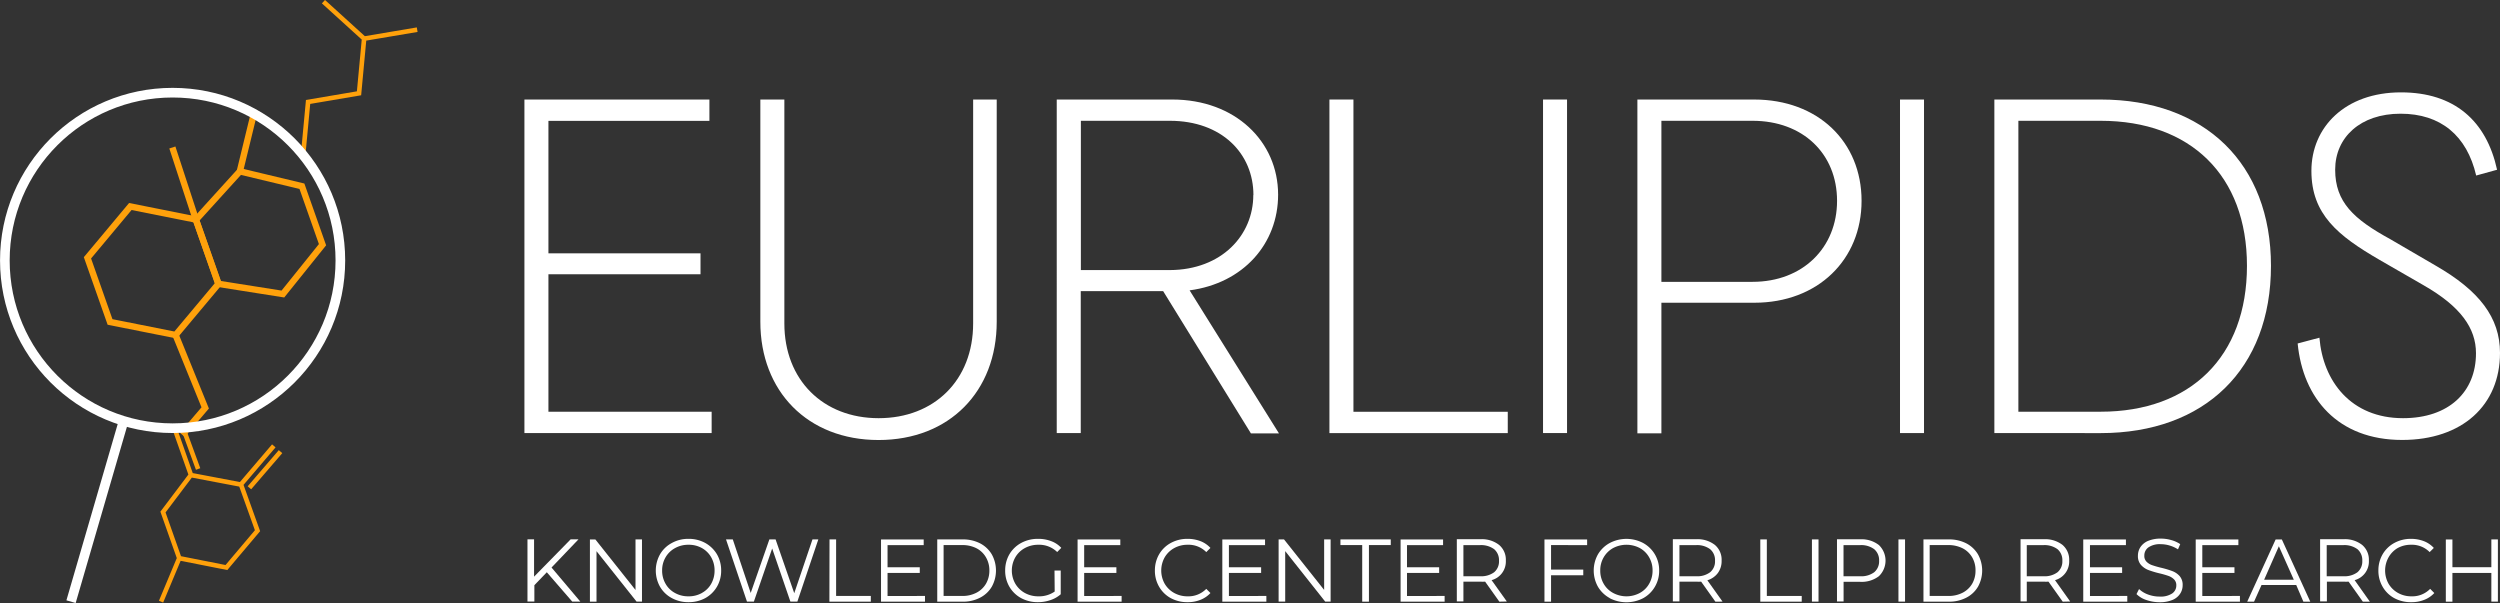 <svg xmlns="http://www.w3.org/2000/svg" viewBox="0 0 401.92 96.94"><rect x="0" y="0" width="401.92" height="96.94" fill="#333333" stroke="none"/><defs><style>.cls-1{fill:#fff;}.cls-2,.cls-3,.cls-4{fill:none;stroke-miterlimit:10;}.cls-2,.cls-3{stroke:#ffa10b;}.cls-2{stroke-width:0.74px;}.cls-3{stroke-width:1.03px;}.cls-4{stroke:#fff;stroke-width:1.55px;}</style></defs><g id="Laag_2" data-name="Laag 2"><g id="Laag_1-2" data-name="Laag 1"><path class="cls-1" d="M84.31,16h29.74v3.43H88.17V40.73h24.45v3.36H88.17v22.1h26.24v3.43H84.31Z"/><path class="cls-1" d="M160.24,51.74c0,11.16-7.58,19-19,19s-19-7.86-19-19V16h3.86V52c0,9.08,6.22,15.23,15.16,15.23S156.45,61.11,156.45,52V16h3.79Z"/><path class="cls-1" d="M187,46.81H173.75V69.62h-3.86V16h18.59c10.08,0,17,6.72,17,15.3,0,7.87-5.58,14.23-14.23,15.38l14.37,23h-4.51Zm14.51-15.45c0-6.65-5.07-11.94-13.44-11.94h-14.3v24h14.3C196.42,43.38,201.49,37.8,201.49,31.36Z"/><path class="cls-1" d="M213.73,16h3.86v50.2H242.4v3.43H213.73Z"/><path class="cls-1" d="M248.07,16h3.86V69.62h-3.86Z"/><path class="cls-1" d="M299.28,32.29c0,9.44-7,16.38-17.24,16.38H267.1v21h-3.86V16H282C292.27,16,299.28,22.78,299.28,32.29Zm-3.94,0c0-7.58-5.5-12.87-13.58-12.87H267.1V45.31h14.66C289.84,45.31,295.34,39.8,295.34,32.29Z"/><path class="cls-1" d="M305.46,16h3.86V69.62h-3.86Z"/><path class="cls-1" d="M320.63,69.62V16h17.09c16.73,0,27.38,10.3,27.38,26.74,0,16.59-10.65,26.89-27.38,26.89Zm40.61-26.89c0-14.51-9.08-23.31-23.52-23.31H324.49V66.19h13.23C352.16,66.19,361.24,57.32,361.24,42.73Z"/><path class="cls-1" d="M384.26,38.44l7.36,4.29c6.94,4,10.3,8.3,10.3,14,0,8.43-6.08,14-15.73,14-10.37,0-15.95-6.72-16.8-15.51l3.5-.93c.57,7,5.08,12.94,13.44,12.94,7.37,0,11.73-4.22,11.73-10.44,0-4-2.43-7.51-8.44-10.94l-7.08-4.08c-6.65-3.86-10.94-7.29-10.94-14.3S377,14.85,386,14.85c8.58,0,13.73,4.57,15.45,12.44l-3.36.93c-1.5-6.44-5.72-9.94-12.16-9.94s-10.51,3.79-10.51,9S378.39,35.23,384.26,38.44Z"/><path class="cls-1" d="M87.91,92l-2,2.08v2.63H84.8v-10h1.06v6l5.88-6H93l-4.33,4.53,4.63,5.48H92Z"/><path class="cls-1" d="M103.21,86.72v10h-.87L95.9,88.61v8.12H94.84v-10h.88l6.45,8.12V86.72Z"/><path class="cls-1" d="M108,96.15a4.8,4.8,0,0,1-1.89-1.82,5.33,5.33,0,0,1,0-5.21A4.8,4.8,0,0,1,108,87.3a5.4,5.4,0,0,1,2.69-.67,5.47,5.47,0,0,1,2.69.66,5,5,0,0,1,1.88,1.82,5.13,5.13,0,0,1,.68,2.61,5.08,5.08,0,0,1-.68,2.61,4.93,4.93,0,0,1-1.88,1.83,5.57,5.57,0,0,1-2.69.65A5.5,5.5,0,0,1,108,96.15Zm4.84-.82a3.81,3.81,0,0,0,1.5-1.48,4.27,4.27,0,0,0,.54-2.13,4.21,4.21,0,0,0-.54-2.12,3.9,3.9,0,0,0-1.5-1.49,4.28,4.28,0,0,0-2.15-.53,4.34,4.34,0,0,0-2.15.53A3.93,3.93,0,0,0,107,89.6a4.11,4.11,0,0,0-.55,2.12,4.17,4.17,0,0,0,.55,2.13,3.84,3.84,0,0,0,1.51,1.48,4.34,4.34,0,0,0,2.15.54A4.29,4.29,0,0,0,112.85,95.33Z"/><path class="cls-1" d="M131.56,86.72l-3.37,10h-1.12l-2.93-8.54-2.94,8.54h-1.11l-3.37-10h1.09l2.88,8.61,3-8.61h1l3,8.65,2.93-8.65Z"/><path class="cls-1" d="M133.36,86.72h1.06v9.09H140v.92h-6.66Z"/><path class="cls-1" d="M148.71,95.81v.92h-7.07v-10h6.86v.91h-5.81v3.56h5.18v.91h-5.18v3.71Z"/><path class="cls-1" d="M150.68,86.72h4.08a6,6,0,0,1,2.8.63,4.7,4.7,0,0,1,1.89,1.78,5.36,5.36,0,0,1,0,5.19,4.61,4.61,0,0,1-1.89,1.77,5.87,5.87,0,0,1-2.8.64h-4.08Zm4,9.09a4.82,4.82,0,0,0,2.3-.52,3.8,3.8,0,0,0,1.53-1.44,4.17,4.17,0,0,0,.55-2.13,4.11,4.11,0,0,0-.55-2.12A3.76,3.76,0,0,0,157,88.15a4.94,4.94,0,0,0-2.3-.52h-3v8.18Z"/><path class="cls-1" d="M169.53,91.72h1v3.82a4.75,4.75,0,0,1-1.66.94,6.16,6.16,0,0,1-2,.33,5.61,5.61,0,0,1-2.7-.65,4.89,4.89,0,0,1-1.89-1.83,5.08,5.08,0,0,1-.68-2.61,5.13,5.13,0,0,1,.68-2.61,4.93,4.93,0,0,1,1.89-1.82,5.56,5.56,0,0,1,2.72-.66A5.72,5.72,0,0,1,169,87a4.13,4.13,0,0,1,1.62,1.08l-.66.67a4.12,4.12,0,0,0-3-1.17,4.44,4.44,0,0,0-2.19.53,3.94,3.94,0,0,0-1.54,1.49,4.29,4.29,0,0,0,0,4.24,4.06,4.06,0,0,0,1.53,1.49,4.44,4.44,0,0,0,2.19.54,4.36,4.36,0,0,0,2.61-.77Z"/><path class="cls-1" d="M180.32,95.81v.92h-7.08v-10h6.87v.91H174.3v3.56h5.18v.91H174.3v3.71Z"/><path class="cls-1" d="M188.22,96.16a4.84,4.84,0,0,1-1.87-1.83,5.08,5.08,0,0,1-.68-2.61,5.13,5.13,0,0,1,.68-2.61,4.84,4.84,0,0,1,1.88-1.82,5.5,5.5,0,0,1,2.69-.66A5.76,5.76,0,0,1,193,87a4.26,4.26,0,0,1,1.6,1.09l-.67.67a4,4,0,0,0-3-1.18,4.38,4.38,0,0,0-2.16.54,4,4,0,0,0-1.53,1.49,4.34,4.34,0,0,0,0,4.23,4.06,4.06,0,0,0,1.53,1.49,4.38,4.38,0,0,0,2.16.54,4,4,0,0,0,3-1.2l.67.67A4.3,4.3,0,0,1,193,96.43a5.37,5.37,0,0,1-2.07.38A5.56,5.56,0,0,1,188.22,96.16Z"/><path class="cls-1" d="M203.59,95.81v.92h-7.08v-10h6.87v.91h-5.81v3.56h5.18v.91h-5.18v3.71Z"/><path class="cls-1" d="M213.92,86.72v10h-.87l-6.43-8.12v8.12h-1.06v-10h.87l6.45,8.12V86.72Z"/><path class="cls-1" d="M219,87.63H215.5v-.91h8.09v.91h-3.51v9.1H219Z"/><path class="cls-1" d="M232.25,95.81v.92h-7.08v-10H232v.91h-5.8v3.56h5.17v.91h-5.17v3.71Z"/><path class="cls-1" d="M241.05,96.73l-2.29-3.22a6.91,6.91,0,0,1-.8,0h-2.69v3.18h-1.06v-10H238a4.5,4.5,0,0,1,3,.91,3.1,3.1,0,0,1,1.09,2.52,3.1,3.1,0,0,1-2.29,3.15l2.45,3.43ZM240.21,92a2.26,2.26,0,0,0,.78-1.84,2.31,2.31,0,0,0-.78-1.87,3.54,3.54,0,0,0-2.28-.65h-2.66v5h2.66A3.48,3.48,0,0,0,240.21,92Z"/><path class="cls-1" d="M249.36,87.63v3.94h5.18v.91h-5.18v4.25H248.3v-10h6.86v.91Z"/><path class="cls-1" d="M258.79,96.15a4.93,4.93,0,0,1-1.89-1.82,5.33,5.33,0,0,1,0-5.21,4.93,4.93,0,0,1,1.89-1.82,5.77,5.77,0,0,1,5.38,0,5,5,0,0,1,1.88,1.82,5,5,0,0,1,.69,2.61,5,5,0,0,1-.69,2.61,4.93,4.93,0,0,1-1.88,1.83,5.85,5.85,0,0,1-5.38,0Zm4.84-.82a3.81,3.81,0,0,0,1.5-1.48,4.17,4.17,0,0,0,.55-2.13,4.11,4.11,0,0,0-.55-2.12,3.9,3.9,0,0,0-1.5-1.49,4.61,4.61,0,0,0-4.29,0,4,4,0,0,0-1.52,1.49,4.11,4.11,0,0,0-.55,2.12,4.17,4.17,0,0,0,.55,2.13,3.86,3.86,0,0,0,1.52,1.48,4.53,4.53,0,0,0,4.29,0Z"/><path class="cls-1" d="M275.78,96.73l-2.29-3.22a7,7,0,0,1-.8,0H270v3.18h-1.06v-10h3.75a4.52,4.52,0,0,1,3,.91,3.1,3.1,0,0,1,1.09,2.52,3.23,3.23,0,0,1-.6,2,3.28,3.28,0,0,1-1.69,1.17l2.44,3.43ZM274.93,92a2.24,2.24,0,0,0,.79-1.84,2.29,2.29,0,0,0-.79-1.87,3.49,3.49,0,0,0-2.27-.65H270v5h2.66A3.43,3.43,0,0,0,274.93,92Z"/><path class="cls-1" d="M283,86.72h1.05v9.09h5.61v.92H283Z"/><path class="cls-1" d="M291.3,86.72h1.06v10H291.3Z"/><path class="cls-1" d="M302.07,87.63a3.47,3.47,0,0,1,0,5,4.55,4.55,0,0,1-3,.91h-2.68v3.16h-1.06v-10h3.74A4.55,4.55,0,0,1,302.07,87.63ZM301.31,92a2.28,2.28,0,0,0,.79-1.84,2.32,2.32,0,0,0-.79-1.87,3.49,3.49,0,0,0-2.27-.65h-2.66v5H299A3.49,3.49,0,0,0,301.31,92Z"/><path class="cls-1" d="M305.21,86.72h1.06v10h-1.06Z"/><path class="cls-1" d="M309.23,86.72h4.07a6,6,0,0,1,2.81.63A4.7,4.7,0,0,1,318,89.13a5.36,5.36,0,0,1,0,5.19,4.61,4.61,0,0,1-1.89,1.77,5.91,5.91,0,0,1-2.81.64h-4.07Zm4,9.09a4.85,4.85,0,0,0,2.3-.52,3.8,3.8,0,0,0,1.53-1.44,4.16,4.16,0,0,0,.54-2.13,4.1,4.1,0,0,0-.54-2.12,3.76,3.76,0,0,0-1.53-1.45,5,5,0,0,0-2.3-.52h-3v8.18Z"/><path class="cls-1" d="M331.62,96.73l-2.29-3.22a6.8,6.8,0,0,1-.8,0h-2.69v3.18h-1v-10h3.74a4.55,4.55,0,0,1,3,.91,3.13,3.13,0,0,1,1.08,2.52,3.11,3.11,0,0,1-2.28,3.15l2.44,3.43ZM330.78,92a2.26,2.26,0,0,0,.78-1.84,2.31,2.31,0,0,0-.78-1.87,3.52,3.52,0,0,0-2.28-.65h-2.66v5h2.66A3.46,3.46,0,0,0,330.78,92Z"/><path class="cls-1" d="M342,95.81v.92h-7.08v-10h6.86v.91H336v3.56h5.17v.91H336v3.71Z"/><path class="cls-1" d="M345.06,96.46a4,4,0,0,1-1.58-.95l.41-.81a4.19,4.19,0,0,0,1.45.88,5.36,5.36,0,0,0,1.86.33,3.37,3.37,0,0,0,2-.49,1.53,1.53,0,0,0,.68-1.28,1.3,1.3,0,0,0-.37-1,2.44,2.44,0,0,0-.89-.55,14,14,0,0,0-1.47-.42,14.61,14.61,0,0,1-1.81-.55,3.09,3.09,0,0,1-1.15-.81,2.13,2.13,0,0,1-.48-1.47,2.53,2.53,0,0,1,.4-1.38,2.77,2.77,0,0,1,1.23-1,5.2,5.2,0,0,1,2.06-.37,6,6,0,0,1,1.68.24,4.82,4.82,0,0,1,1.43.65l-.36.84a5.16,5.16,0,0,0-1.35-.62,4.9,4.9,0,0,0-1.4-.21,3.25,3.25,0,0,0-2,.51,1.59,1.59,0,0,0-.66,1.31,1.3,1.3,0,0,0,.36,1,2.3,2.3,0,0,0,.92.56,15,15,0,0,0,1.48.42,14.57,14.57,0,0,1,1.78.54,3,3,0,0,1,1.15.8,2.14,2.14,0,0,1,.47,1.45,2.46,2.46,0,0,1-.41,1.38,2.69,2.69,0,0,1-1.25,1,5.26,5.26,0,0,1-2.07.36A6.62,6.62,0,0,1,345.06,96.46Z"/><path class="cls-1" d="M360.11,95.81v.92H353v-10h6.86v.91h-5.8v3.56h5.17v.91h-5.17v3.71Z"/><path class="cls-1" d="M369.16,94.05h-5.58l-1.2,2.68h-1.1l4.57-10h1l4.57,10h-1.11Zm-.39-.85-2.4-5.38L364,93.2Z"/><path class="cls-1" d="M379.87,96.73l-2.29-3.22a6.91,6.91,0,0,1-.8,0h-2.69v3.18H373v-10h3.75a4.5,4.5,0,0,1,3,.91,3.1,3.1,0,0,1,1.09,2.52,3.1,3.1,0,0,1-2.29,3.15L381,96.73ZM379,92a2.26,2.26,0,0,0,.78-1.84,2.31,2.31,0,0,0-.78-1.87,3.54,3.54,0,0,0-2.28-.65h-2.66v5h2.66A3.48,3.48,0,0,0,379,92Z"/><path class="cls-1" d="M384.92,96.16a4.84,4.84,0,0,1-1.87-1.83,5.08,5.08,0,0,1-.68-2.61,5.13,5.13,0,0,1,.68-2.61,4.84,4.84,0,0,1,1.88-1.82,5.5,5.5,0,0,1,2.69-.66,5.76,5.76,0,0,1,2.06.37,4.26,4.26,0,0,1,1.6,1.09l-.67.67a4,4,0,0,0-3-1.18,4.33,4.33,0,0,0-2.16.54A4,4,0,0,0,384,89.61a4.34,4.34,0,0,0,0,4.23,4.06,4.06,0,0,0,1.53,1.49,4.33,4.33,0,0,0,2.16.54,4,4,0,0,0,3-1.2l.67.67a4.3,4.3,0,0,1-1.61,1.09,5.37,5.37,0,0,1-2.07.38A5.56,5.56,0,0,1,384.92,96.16Z"/><path class="cls-1" d="M401.58,86.72v10h-1.05V92.11h-6.26v4.62h-1.06v-10h1.06v4.46h6.26V86.72Z"/></g><g id="Laag_3" data-name="Laag 3"><path class="cls-2" d="M58.54,6.21,57.72,15l-8.19,1.39-.82,8.76M67.07,4.77,58.54,6.21m0,0L52,.27"/><path class="cls-2" d="M40.1,78.42l5-5.81M31.85,75.4l-2.4-6.56m-1.24.45,2.5,7.09,8,1.52,5.31-6.22m-13.34,4.7L26.2,82.32l2.62,7.42,7.58,1.5,5-5.92L38.74,77.9M25.89,96.73l2.93-7"/><polyline class="cls-3" points="28.23 53.86 32.99 65.58 29.3 69.9"/><polygon class="cls-3" points="28.23 53.86 35.13 45.62 31.49 35.3 20.95 33.2 14.06 41.45 17.69 51.76 28.23 53.86"/><polygon class="cls-3" points="45.48 47.27 51.85 39.34 48.54 29.94 38.56 27.55 31.5 35.33 35.1 45.63 45.48 47.27"/><line class="cls-3" x1="31.51" y1="35.34" x2="27.71" y2="23.71"/><line class="cls-3" x1="38.56" y1="27.55" x2="40.96" y2="17.69"/><circle class="cls-4" cx="27.75" cy="41.87" r="26.97"/><line class="cls-4" x1="11.42" y1="96.73" x2="19.8" y2="67.93"/></g></g></svg>